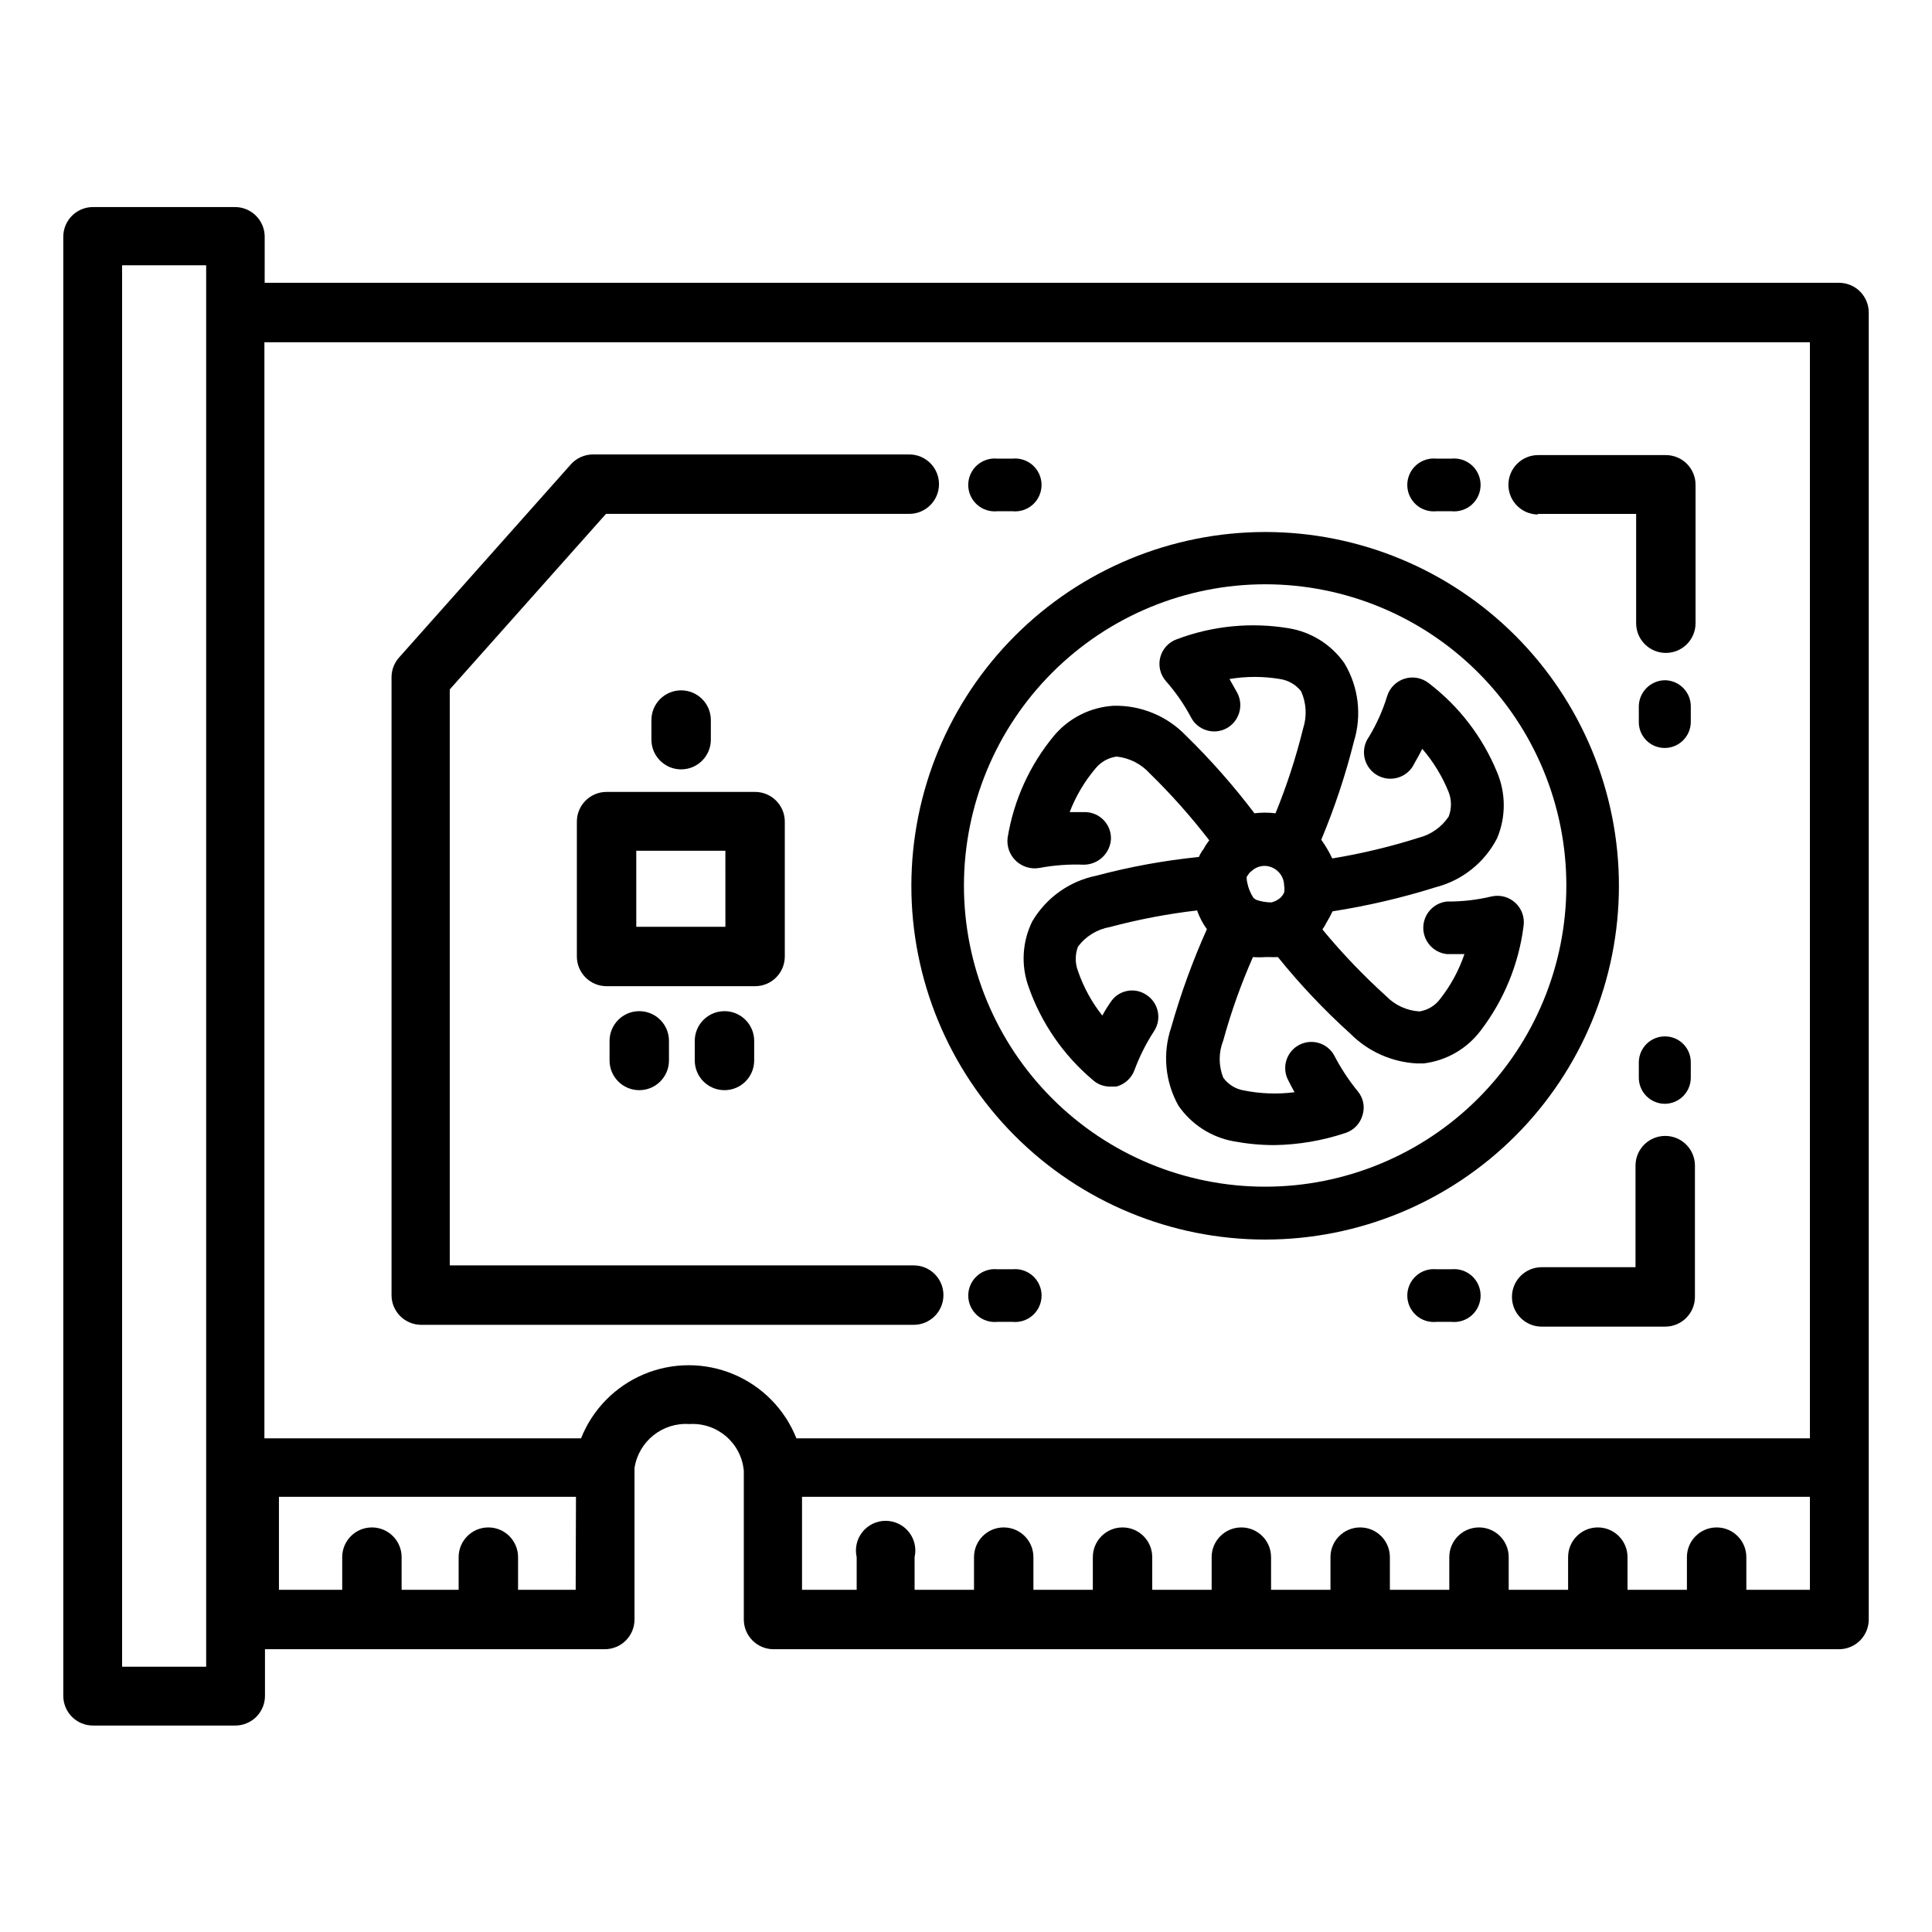 <?xml version="1.0" encoding="UTF-8"?>
<!-- Uploaded to: ICON Repo, www.iconrepo.com, Generator: ICON Repo Mixer Tools -->
<svg fill="#000000" width="800px" height="800px" version="1.1" viewBox="144 144 512 512" xmlns="http://www.w3.org/2000/svg">
 <g>
  <path d="m413.22 372.13c1.66 1.574 3.965 2.277 6.219 1.887 3.891-0.73 7.852-1.02 11.809-0.863 3.766-0.031 6.879-2.941 7.164-6.691 0.086-1.852-0.574-3.66-1.832-5.019-1.258-1.363-3.008-2.164-4.859-2.223h-4.25c1.617-4.215 3.93-8.129 6.848-11.574 1.398-1.719 3.394-2.844 5.59-3.148 3.391 0.359 6.531 1.957 8.816 4.488 5.66 5.523 10.918 11.445 15.742 17.711l-0.473 0.629h0.004c-0.387 0.523-0.73 1.074-1.023 1.656-0.512 0.648-0.938 1.363-1.262 2.125-9.172 0.926-18.25 2.586-27.156 4.957-7.137 1.441-13.32 5.848-17.004 12.125-2.676 5.426-3.016 11.711-0.945 17.395 3.352 9.551 9.195 18.031 16.926 24.562 1.258 1.172 2.922 1.82 4.644 1.809h1.652c2.211-0.574 4-2.188 4.801-4.328 1.359-3.676 3.129-7.188 5.273-10.469 2.027-3.219 1.078-7.473-2.125-9.527-1.523-1.023-3.402-1.383-5.195-0.996-1.797 0.383-3.359 1.484-4.328 3.043-0.785 1.109-1.492 2.266-2.125 3.465-2.809-3.543-4.992-7.535-6.457-11.809-0.793-2.078-0.793-4.375 0-6.453 2.039-2.746 5.055-4.606 8.422-5.195 7.598-2.031 15.336-3.504 23.145-4.41 0.609 1.773 1.488 3.449 2.598 4.961-3.773 8.418-6.93 17.102-9.445 25.977-2.344 6.883-1.656 14.434 1.891 20.781 3.406 4.957 8.645 8.355 14.562 9.449 3.527 0.664 7.113 1.008 10.703 1.023 6.481-0.082 12.906-1.172 19.051-3.231 2.191-0.727 3.871-2.5 4.488-4.723 0.68-2.176 0.207-4.551-1.258-6.297-2.43-2.973-4.539-6.191-6.301-9.605-1.824-3.199-5.836-4.406-9.129-2.75-3.289 1.656-4.707 5.598-3.231 8.969 0.551 1.18 1.258 2.441 1.891 3.621-4.484 0.574-9.027 0.414-13.461-0.473-2.184-0.375-4.129-1.59-5.43-3.383-1.258-3.16-1.258-6.68 0-9.84 2.074-7.559 4.707-14.949 7.871-22.121 1.152 0.082 2.309 0.082 3.465 0h1.023c0.707 0.039 1.414 0.039 2.125 0 5.859 7.266 12.281 14.055 19.207 20.309 4.676 4.703 10.93 7.508 17.555 7.875h1.891-0.004c6.019-0.738 11.477-3.891 15.117-8.738 6.144-8.055 10.055-17.586 11.336-27.633 0.344-2.293-0.469-4.609-2.168-6.184-1.703-1.578-4.074-2.207-6.336-1.688-3.867 0.922-7.832 1.375-11.809 1.34-3.562 0.379-6.262 3.383-6.262 6.965 0 3.582 2.699 6.586 6.262 6.969h4.644c-1.441 4.266-3.598 8.258-6.375 11.805-1.32 1.812-3.301 3.027-5.512 3.387-3.375-0.191-6.551-1.656-8.895-4.094-6.039-5.457-11.668-11.352-16.848-17.633 0.133-0.254 0.289-0.492 0.473-0.707l0.551-1.023c0.613-0.992 1.164-2.016 1.656-3.07 9.25-1.441 18.383-3.574 27.316-6.379 7.035-1.801 12.965-6.527 16.293-12.988 2.352-5.586 2.352-11.887 0-17.477-3.832-9.34-10.078-17.492-18.105-23.613-1.805-1.43-4.199-1.875-6.398-1.199-2.199 0.676-3.93 2.387-4.621 4.582-1.156 3.777-2.769 7.398-4.805 10.785-1.172 1.602-1.613 3.629-1.207 5.574 0.406 1.945 1.617 3.625 3.336 4.625s3.777 1.223 5.668 0.613c1.895-0.609 3.438-1.992 4.25-3.805 0.707-1.18 1.418-2.519 2.047-3.777v-0.004c2.953 3.418 5.32 7.301 7.004 11.492 0.801 2.078 0.801 4.379 0 6.457-1.848 2.766-4.648 4.758-7.871 5.59-7.519 2.391-15.203 4.231-22.984 5.508-0.82-1.738-1.793-3.398-2.914-4.957 3.535-8.457 6.434-17.168 8.66-26.059 2.137-6.945 1.223-14.473-2.519-20.703-3.477-4.969-8.816-8.32-14.801-9.289-9.949-1.648-20.16-0.645-29.598 2.914-2.172 0.762-3.82 2.551-4.402 4.777-0.586 2.223-0.027 4.594 1.488 6.32 2.609 2.949 4.856 6.203 6.691 9.684 1.809 3.367 6 4.637 9.367 2.836 3.379-1.84 4.641-6.055 2.836-9.449l-2.047-3.621c4.43-0.746 8.953-0.746 13.383 0 2.207 0.324 4.203 1.48 5.59 3.231 1.402 3.094 1.602 6.606 0.551 9.84-1.887 7.672-4.336 15.199-7.324 22.512-1.855-0.234-3.731-0.234-5.586 0-5.539-7.316-11.617-14.211-18.188-20.625-4.992-5.184-11.93-8.035-19.129-7.871-6.102 0.359-11.793 3.207-15.742 7.871-6.477 7.785-10.742 17.164-12.359 27.16-0.254 2.254 0.559 4.496 2.203 6.062zm61.164 4.644v-0.395l0.707-1.023 0.707-0.629h0.004c0.918-0.801 2.09-1.246 3.309-1.262 2.852 0.043 5.152 2.344 5.195 5.195 0.117 0.625 0.117 1.266 0 1.891-0.242 0.492-0.562 0.945-0.945 1.34-0.695 0.613-1.535 1.047-2.441 1.258-1.309-0.012-2.609-0.223-3.856-0.629-0.316-0.137-0.609-0.324-0.867-0.551-0.809-1.219-1.371-2.582-1.652-4.016-0.109-0.383-0.16-0.781-0.156-1.18z"/>
  <path d="m385.52 378.66c-0.023 24.871 9.84 48.73 27.414 66.328 17.57 17.598 41.418 27.492 66.289 27.508 24.867 0.016 48.727-9.855 66.32-27.434 17.59-17.578 27.48-41.426 27.488-66.297 0.004-24.871-9.871-48.723-27.453-66.312-17.582-17.586-41.434-27.469-66.305-27.469-24.844 0.02-48.668 9.895-66.246 27.457-17.574 17.559-27.469 41.375-27.508 66.219zm93.754-79.82c21.172 0 41.473 8.41 56.441 23.379 14.973 14.969 23.383 35.273 23.383 56.441 0 21.172-8.41 41.473-23.383 56.445-14.969 14.969-35.27 23.379-56.441 23.379s-41.473-8.41-56.441-23.379c-14.973-14.973-23.379-35.273-23.379-56.445 0.02-21.164 8.438-41.453 23.402-56.418 14.965-14.965 35.254-23.383 56.418-23.402z"/>
  <path d="m206.35 198.87h-37.707c-4.348 0-7.871 3.527-7.871 7.875v386.67c0 2.086 0.828 4.09 2.305 5.566 1.477 1.477 3.477 2.305 5.566 2.305h37.707c2.086 0 4.09-0.828 5.566-2.305 1.477-1.477 2.305-3.481 2.305-5.566v-12.359h90.055c2.09 0 4.09-0.828 5.566-2.305 1.477-1.477 2.309-3.481 2.309-5.566v-40.148c1.086-7.078 7.418-12.141 14.562-11.648 7.383-0.457 13.777 5.066 14.406 12.438v39.359c0 2.086 0.828 4.09 2.305 5.566s3.477 2.305 5.566 2.305h282.37c2.09 0 4.094-0.828 5.566-2.305 1.477-1.477 2.309-3.481 2.309-5.566v-346.37c0-2.086-0.832-4.09-2.309-5.566-1.473-1.477-3.477-2.305-5.566-2.305h-417.22l0.004-12.359c-0.086-4.254-3.539-7.672-7.793-7.715zm-7.715 27.945v358.89h-22.277v-371.4h22.277zm97.926 338.5h-15.27v-8.66c0-4.348-3.523-7.871-7.871-7.871-4.348 0-7.875 3.523-7.875 7.871v8.66h-15.113v-8.66c0-4.348-3.523-7.871-7.871-7.871s-7.871 3.523-7.871 7.871v8.66h-16.77v-24.641h78.719zm327.08 0h-16.844v-8.66c0-4.348-3.523-7.871-7.871-7.871-4.348 0-7.875 3.523-7.875 7.871v8.66h-15.742v-8.66c0-4.348-3.523-7.871-7.871-7.871s-7.875 3.523-7.875 7.871v8.66h-15.742v-8.66c0-4.348-3.523-7.871-7.871-7.871-4.348 0-7.871 3.523-7.871 7.871v8.66h-15.742l-0.004-8.66c0-4.348-3.523-7.871-7.871-7.871-4.348 0-7.871 3.523-7.871 7.871v8.66h-15.742l-0.004-8.66c0-4.348-3.523-7.871-7.871-7.871s-7.871 3.523-7.871 7.871v8.66h-15.742l-0.004-8.66c0-4.348-3.523-7.871-7.871-7.871s-7.871 3.523-7.871 7.871v8.66h-15.742l-0.004-8.66c0-4.348-3.523-7.871-7.871-7.871s-7.871 3.523-7.871 7.871v8.66h-15.742l-0.004-8.66c0.535-2.336-0.027-4.785-1.52-6.66-1.496-1.871-3.758-2.961-6.156-2.961-2.394 0-4.66 1.09-6.152 2.961-1.492 1.875-2.055 4.324-1.52 6.66v8.66h-14.484v-24.641h267.1zm0-330.62 0.004 290.48h-268.59c-3.043-7.668-9.043-13.785-16.648-16.98-7.606-3.195-16.176-3.195-23.777 0-7.606 3.195-13.605 9.312-16.648 16.98h-83.914v-290.48z"/>
  <path d="m351.98 397.48v-35.738c0-2.09-0.832-4.09-2.309-5.566-1.477-1.477-3.477-2.309-5.566-2.309h-39.359c-4.348 0-7.871 3.527-7.871 7.875v35.738c0 2.086 0.828 4.09 2.305 5.566 1.477 1.477 3.481 2.305 5.566 2.305h39.359c2.09 0 4.09-0.828 5.566-2.305s2.309-3.481 2.309-5.566zm-15.742-7.871h-23.617l-0.004-20.156h23.617z"/>
  <path d="m305.54 419.84v5.195c0 4.348 3.523 7.871 7.871 7.871s7.871-3.523 7.871-7.871v-5.195c0-4.348-3.523-7.871-7.871-7.871s-7.871 3.523-7.871 7.871z"/>
  <path d="m328.12 419.84v5.195c0 4.348 3.527 7.871 7.875 7.871s7.871-3.523 7.871-7.871v-5.195c0-4.348-3.523-7.871-7.871-7.871s-7.875 3.523-7.875 7.871z"/>
  <path d="m332.38 340.02v-5.199c0-4.348-3.527-7.871-7.875-7.871-4.344 0-7.871 3.523-7.871 7.871v5.199c0 4.344 3.527 7.871 7.871 7.871 4.348 0 7.875-3.527 7.875-7.871z"/>
  <path d="m255.47 495.09h130.68c4.348 0 7.871-3.527 7.871-7.875s-3.523-7.871-7.871-7.871h-122.96v-152.64l41.406-46.523h80.375c4.344 0 7.871-3.527 7.871-7.875s-3.527-7.871-7.871-7.871h-83.84c-2.219 0.008-4.336 0.949-5.824 2.598l-45.578 51.246c-1.25 1.418-1.949 3.231-1.969 5.117v163.98c0.082 4.223 3.488 7.629 7.715 7.715z"/>
  <path d="m585.3 445.03c-4.348 0-7.871 3.523-7.871 7.871v26.922h-24.875c-4.348 0-7.871 3.523-7.871 7.871s3.523 7.875 7.871 7.875h32.746c2.09 0 4.09-0.832 5.566-2.309 1.477-1.477 2.309-3.477 2.309-5.566v-34.949c-0.086-4.285-3.586-7.715-7.875-7.715z"/>
  <path d="m551.46 280.19h26.137v28.969h-0.004c0 4.348 3.527 7.871 7.875 7.871s7.871-3.523 7.871-7.871v-36.684c0-2.09-0.828-4.09-2.305-5.566s-3.481-2.305-5.566-2.305h-33.852c-4.348 0-7.871 3.523-7.871 7.871s3.523 7.871 7.871 7.871z"/>
  <path d="m408.34 279.48h3.938-0.004c1.977 0.211 3.949-0.426 5.426-1.754 1.48-1.332 2.324-3.223 2.324-5.211s-0.844-3.883-2.324-5.211c-1.477-1.328-3.449-1.965-5.426-1.758h-3.938 0.004c-1.977-0.207-3.949 0.43-5.426 1.758-1.48 1.328-2.324 3.223-2.324 5.211s0.844 3.879 2.324 5.211c1.477 1.328 3.449 1.965 5.426 1.754z"/>
  <path d="m412.28 480.37h-3.938 0.004c-1.977-0.211-3.949 0.43-5.426 1.758-1.48 1.328-2.324 3.223-2.324 5.211 0 1.984 0.844 3.879 2.324 5.207 1.477 1.332 3.449 1.969 5.426 1.758h3.938-0.004c1.977 0.211 3.949-0.426 5.426-1.758 1.48-1.328 2.324-3.223 2.324-5.207 0-1.988-0.844-3.883-2.324-5.211-1.477-1.328-3.449-1.969-5.426-1.758z"/>
  <path d="m524.69 279.48h3.938c1.973 0.211 3.945-0.426 5.426-1.754 1.477-1.332 2.32-3.223 2.32-5.211s-0.844-3.883-2.32-5.211c-1.48-1.328-3.453-1.965-5.426-1.758h-3.938c-1.977-0.207-3.949 0.43-5.426 1.758s-2.32 3.223-2.32 5.211 0.844 3.879 2.32 5.211c1.477 1.328 3.449 1.965 5.426 1.754z"/>
  <path d="m528.63 480.37h-3.938c-1.977-0.211-3.949 0.43-5.426 1.758s-2.32 3.223-2.32 5.211c0 1.984 0.844 3.879 2.32 5.207 1.477 1.332 3.449 1.969 5.426 1.758h3.938c1.973 0.211 3.945-0.426 5.426-1.758 1.477-1.328 2.32-3.223 2.32-5.207 0-1.988-0.844-3.883-2.32-5.211-1.48-1.328-3.453-1.969-5.426-1.758z"/>
  <path d="m585.15 436.52c3.797 0 6.883-3.051 6.926-6.848v-4.016c0.043-1.844-0.66-3.625-1.949-4.945-1.289-1.316-3.055-2.059-4.898-2.059-3.766-0.004-6.84 3.004-6.926 6.769v4.016c-0.043 1.848 0.656 3.641 1.945 4.973 1.285 1.328 3.051 2.09 4.902 2.109z"/>
  <path d="m585.15 342.22c3.797 0 6.883-3.055 6.926-6.848v-4.016c0.043-1.852-0.656-3.641-1.941-4.973-1.289-1.332-3.055-2.094-4.906-2.113-3.777 0.043-6.844 3.07-6.926 6.848v4.016c-0.066 1.855 0.629 3.66 1.918 4.996 1.293 1.336 3.07 2.09 4.93 2.09z"/>
 </g>
</svg>